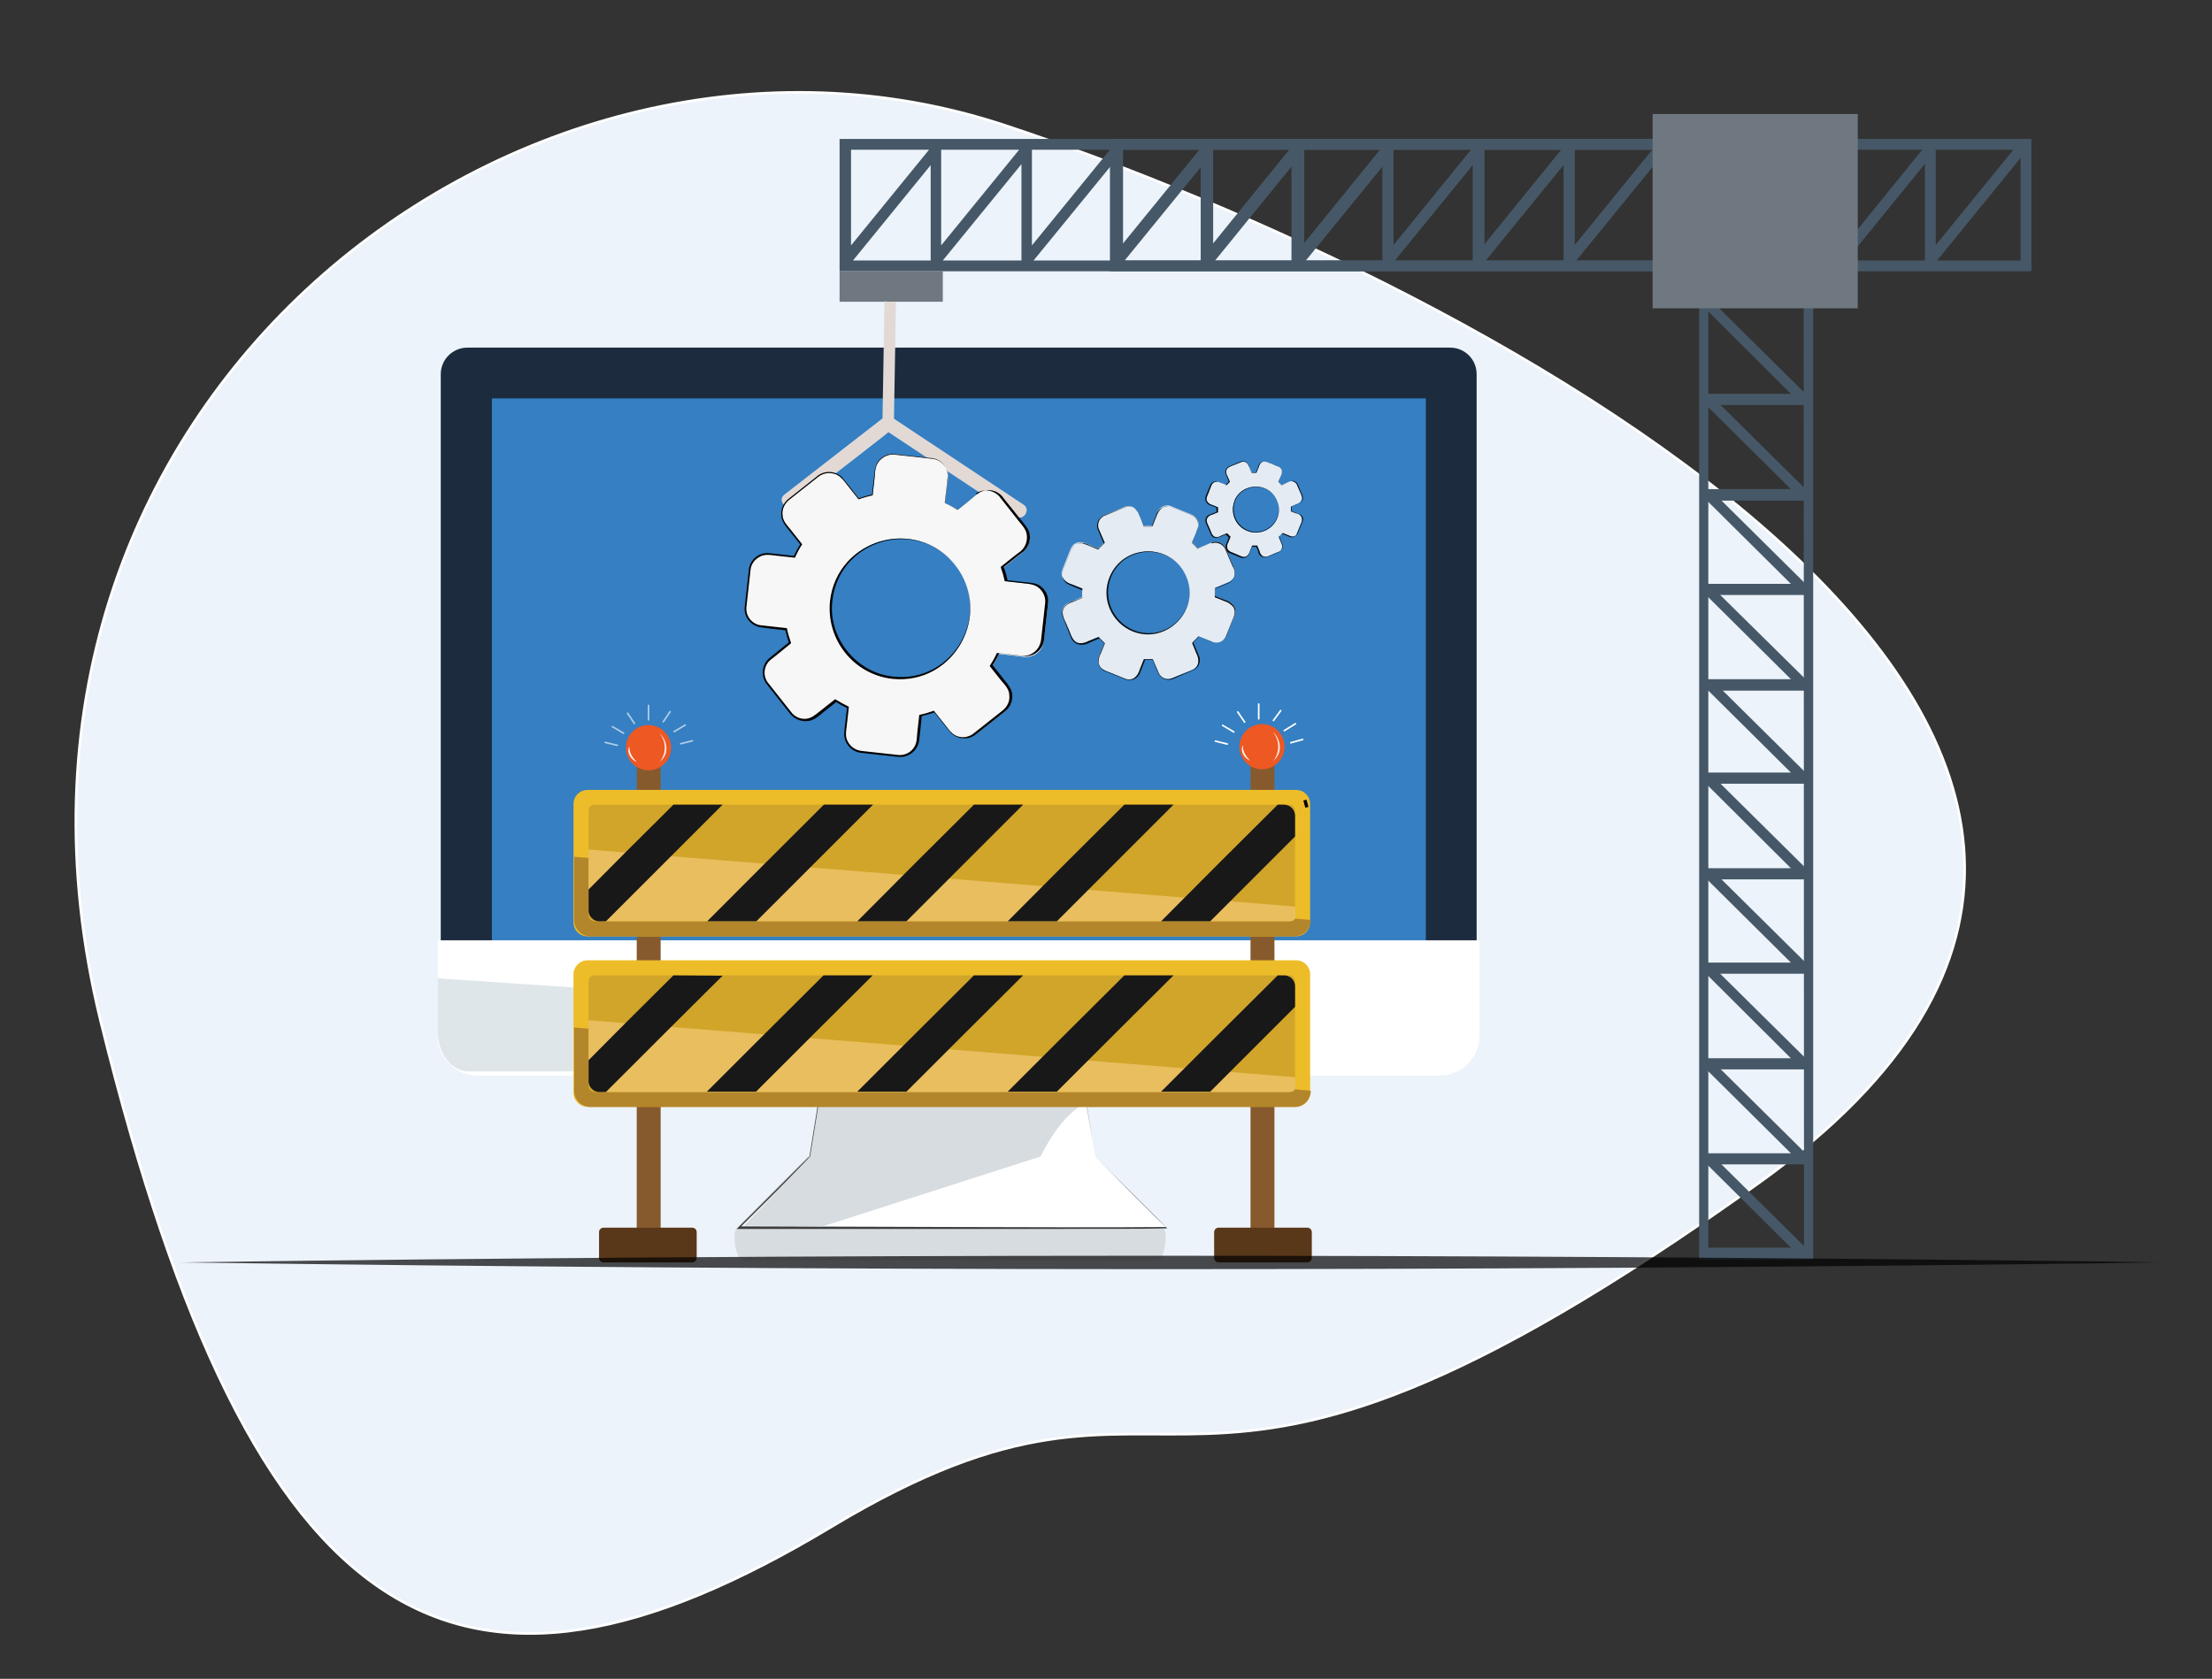 <?xml version="1.0" encoding="utf-8"?>
<!-- Generator: Adobe Illustrator 26.1.0, SVG Export Plug-In . SVG Version: 6.00 Build 0)  -->
<svg version="1.1" id="Layer_1" xmlns="http://www.w3.org/2000/svg" xmlns:xlink="http://www.w3.org/1999/xlink" x="0px" y="0px"
	 viewBox="0 0 675 512.4" style="enable-background:new 0 0 675 512.4;" xml:space="preserve">
<rect x="0" y="0" width="675" height="512.4" fill="#333333" stroke="none"/>
<style type="text/css">
	.st0{fill-rule:evenodd;clip-rule:evenodd;fill:#ECF3FA;stroke:#FFFFFF;stroke-width:0.81;stroke-miterlimit:10;}
	.st1{fill:#1C2C3E;}
	.st2{fill:#357FC2;}
	.st3{fill:#FFFFFF;}
	.st4{fill:#DFE6EA;}
	.st5{fill:#D7DCE0;}
	.st6{fill:#3D3E3F;}
	.st7{fill:#875A2D;}
	.st8{fill:#59381A;}
	.st9{fill:#EDBC29;}
	.st10{opacity:0.9;fill:#AE812C;enable-background:new    ;}
	.st11{fill:#D1A52A;}
	.st12{opacity:0.9;fill:#ECC164;enable-background:new    ;}
	.st13{fill:#181818;}
	.st14{fill:#465867;}
	.st15{fill:#6F7880;}
	.st16{fill:#E2D9D5;}
	.st17{fill:#F7F7F7;}
	.st18{fill:#020202;}
	.st19{opacity:0.9;}
	.st20{opacity:0.7;}
	.st21{fill:#ED5823;}
	.st22{opacity:0.6;}
	.st23{fill:none;stroke:#FFFFFF;stroke-width:0.5;stroke-linecap:round;stroke-miterlimit:10;}
	.st24{fill:none;stroke:#020202;stroke-miterlimit:10;}
</style>
<g id="Layer_5">
	<path id="Oval-3-Copy-6" class="st0" d="M253.7,466c113.3-68.2,98.4,27.4,283.1-105s-83.1-274-230-322.7S-15.8,122.8,30.8,312
		S140.4,534.1,253.7,466z"/>
	<path class="st1" d="M142.6,106.1h299.9c4.5,0,8.1,3.6,8.1,8.1v203.5c0,4.5-3.6,8.1-8.1,8.1H142.6c-4.5,0-8.1-3.6-8.1-8.1V114.2
		C134.5,109.7,138.2,106.1,142.6,106.1z"/>
	<rect x="150.1" y="121.6" class="st2" width="285" height="188.6"/>
	<path class="st3" d="M133.6,287v29.2c0,6.7,5.5,12.1,12.1,12.1c0,0,0,0,0,0h293.6c6.7,0,12.1-5.4,12.2-12.1c0,0,0,0,0,0V287H133.6z
		"/>
	<path class="st4" d="M133.6,298.6v16.3c0,6.7,4.2,12.1,9.3,12.1h225.4c5.2,0,9.3-5.4,9.3-12.1l-13-0.7L133.6,298.6z"/>
	<path class="st5" d="M355.2,374.8L333.4,353h-86.9l-21.7,21.8c-1.3,1.3-0.6,9.8,2.2,9.8H353C355.7,384.5,356.3,375.9,355.2,374.8z"
		/>
	<path class="st3" d="M334.2,353l-4.4-27.2h-78.1l-4.4,27.2l-21.8,21.8c0,0,129.4,0.3,130.4,0L334.2,353z"/>
	<path class="st6" d="M334.2,353c0,0.1-4.7-27.6-4.4-27.1c0.1-0.1-79.1,0.4-77.9-0.1l-4.4,27.1c0,0.2-21.7,21.8-21.8,21.9l-0.2-0.5
		l65.2,0.2c19.1,0,46.3,0.2,65.2,0C356.2,375.4,334.1,352.8,334.2,353L334.2,353z M334.2,353l21.8,21.7l0.2,0.2
		c-9.5,0.3-23.2,0.1-32.9,0.2c-20.7,0-76.4,0-97.8,0h-0.7l0.5-0.5c0,0.1,22.1-22.2,21.7-21.6l4.4-27.2v-0.2h0.2
		c0.1,0,78.2,0.1,78.2,0.1S334.1,353,334.2,353z"/>
	<path class="st5" d="M317.5,353c0,0,6.5-13.6,14-16.2l-1.8-11h-78.1l-4.4,27.2L227,374.1l24.1,0.2L317.5,353z"/>
	<path class="st7" d="M194.9,230.2h6.1c0.3,0,0.6,0.3,0.6,0.6v149.4c0,0.3-0.3,0.6-0.6,0.6h-6.1c-0.3,0-0.6-0.3-0.6-0.6V230.8
		C194.3,230.5,194.5,230.2,194.9,230.2z"/>
	<path class="st7" d="M382.2,230.2h6.1c0.3,0,0.6,0.3,0.6,0.6v149.4c0,0.3-0.3,0.6-0.6,0.6h-6.1c-0.3,0-0.6-0.3-0.6-0.6V230.8
		C381.6,230.5,381.8,230.2,382.2,230.2z"/>
	<path class="st8" d="M184.2,374.7h27c0.8,0,1.4,0.6,1.4,1.4v7.8c0,0.8-0.6,1.4-1.4,1.4h-27c-0.8,0-1.4-0.6-1.4-1.4v-7.8
		C182.8,375.3,183.4,374.7,184.2,374.7z"/>
	<path class="st8" d="M371.9,374.7h27c0.8,0,1.4,0.6,1.4,1.4v7.8c0,0.8-0.6,1.4-1.4,1.4h-27c-0.8,0-1.4-0.6-1.4-1.4v-7.8
		C370.5,375.3,371.1,374.7,371.9,374.7z"/>
	<path class="st9" d="M179.3,241.1h216.2c2.4,0,4.3,1.9,4.3,4.3v36.1c0,2.4-1.9,4.3-4.3,4.3H179.3c-2.4,0-4.3-1.9-4.3-4.3v-36.1
		C175,243,176.9,241.1,179.3,241.1z"/>
	<path class="st10" d="M395,285.8H180.2c-2.8,0-5-2.2-5-5v-19.3L400,280.8l0,0C400,283.5,397.8,285.8,395,285.8z"/>
	<path class="st11" d="M395.2,247.4v32c0,1-0.8,1.8-1.8,1.8h-212c-1,0-1.8-0.8-1.8-1.8v-32c0-1,0.8-1.8,1.8-1.8h212
		C394.4,245.6,395.2,246.4,395.2,247.4z"/>
	<path class="st12" d="M393.4,281.2h-209c-2.6,0.1-4.7-1.9-4.8-4.5c0,0,0,0,0,0v-17.4l215.6,17.4l0,0
		C395.2,279.2,396.1,281.2,393.4,281.2z"/>
	<path class="st13" d="M205.5,245.6c-8.7,8.6-17.3,17.2-25.9,25.9v6.4c0,1.8,1.5,3.3,3.3,3.3h2l35.6-35.6H205.5z"/>
	<path class="st13" d="M251.4,245.6c-11.9,11.8-23.7,23.7-35.6,35.6h15l35.6-35.6H251.4z"/>
	<path class="st13" d="M297.2,245.6c-11.9,11.8-23.8,23.7-35.6,35.6h15l35.6-35.6H297.2z"/>
	<path class="st13" d="M343.1,245.6c-11.9,11.8-23.8,23.7-35.6,35.6h15l35.6-35.6H343.1z"/>
	<path class="st13" d="M391.9,245.6h-2c-11.9,11.8-23.8,23.7-35.6,35.6h15l25.9-25.9V249C395.2,247.2,393.8,245.7,391.9,245.6
		C391.9,245.6,391.9,245.6,391.9,245.6z"/>
	<path class="st9" d="M179.3,293.1h216.2c2.4,0,4.3,1.9,4.3,4.3v36.1c0,2.4-1.9,4.3-4.3,4.3H179.3c-2.4,0-4.3-1.9-4.3-4.3v-36.1
		C175,295.1,176.9,293.1,179.3,293.1z"/>
	<path class="st10" d="M395,337.9H180.2c-2.8,0-5-2.2-5-5v-19.3L400,332.9l0,0C400,335.6,397.8,337.9,395,337.9z"/>
	<path class="st11" d="M395.2,299.5v32c0,1-0.8,1.8-1.8,1.8h-212c-1,0-1.8-0.8-1.8-1.8v-32c0-1,0.8-1.8,1.8-1.8h212
		C394.4,297.7,395.2,298.5,395.2,299.5z"/>
	<path class="st12" d="M393.4,333.3h-209c-2.6,0.1-4.7-1.9-4.8-4.5c0,0,0,0,0,0v-17.4l215.6,17.4l0,0
		C395.2,331.3,396,333.3,393.4,333.3z"/>
	<path class="st13" d="M205.5,297.7c-8.7,8.6-17.3,17.2-25.9,25.9v6.4c0,1.8,1.5,3.3,3.3,3.3h2c11.9-11.9,23.7-23.7,35.6-35.5
		L205.5,297.7z"/>
	<path class="st13" d="M251.3,297.7c-11.9,11.8-23.8,23.7-35.6,35.5h15c11.9-11.9,23.7-23.7,35.6-35.5H251.3z"/>
	<path class="st13" d="M297.2,297.7c-11.9,11.8-23.8,23.7-35.6,35.5h15c11.9-11.9,23.7-23.7,35.6-35.5H297.2z"/>
	<path class="st13" d="M343.1,297.7c-11.9,11.8-23.8,23.7-35.6,35.5h15c11.9-11.9,23.7-23.7,35.6-35.5H343.1z"/>
	<path class="st13" d="M391.9,297.7h-2c-11.9,11.8-23.8,23.7-35.6,35.5h15l25.9-25.9V301C395.2,299.2,393.7,297.7,391.9,297.7z"/>
	<path class="st14" d="M615.3,44.6l-24.6,30.2V44h-3.3v0.7l-24.5,30.2V44h-3.3v1.1l-22.2,27.3v-30H256.2v40.4h281.2v-5.2l22.2-27.2
		v31.3h2L587.4,50v31.6h2l28.4-34.9L615.3,44.6z M508.3,74.1V45.7h23.1L508.3,74.1z M480.5,45.7h23.8l-23.8,29.2L480.5,45.7z
		 M453,45.7h23.8L453,74.9L453,45.7z M425.2,46.8L425.2,46.8L425.2,46.8v-1.1H449l-23.8,29.2L425.2,46.8z M398,45.7h23.8L398,74.9
		V45.7z M370.2,45.7H394l-23.8,29.2L370.2,45.7z M342.7,45.7h23.8l-23.8,29.2L342.7,45.7z M314.9,45.7h23.8l-23.8,29.2L314.9,45.7z
		 M287.2,45.7H311l-23.8,29.2L287.2,45.7z M259.7,45.7h23.8l-23.8,29.2L259.7,45.7z M284,50.4v29.1h-23.7L284,50.4z M311.7,50.1
		v29.4h-24L311.7,50.1z M339.5,50v29.5h-24.1L339.5,50z M367,50.3v29.2h-23.8L367,50.3z M394.8,50v29.5h-24L394.8,50z M421.9,50.8
		v28.7h-23.4L421.9,50.8z M449.7,50v29.5h-24.1L449.7,50z M477.2,50.3v29.2h-23.8L477.2,50.3z M504.4,50.8v28.7h-23.4L504.4,50.8z
		 M532.2,50.8v28.7h-23.4L532.2,50.8z"/>
	<path class="st14" d="M619.9,42.4H338.7v40.4h281.2V42.4z M342,79.5V45.7h274.6v33.8H342z"/>
	<polygon class="st14" points="477.2,44 477.2,81.6 479.2,81.6 507.7,46.7 505.1,44.6 480.5,74.9 480.5,44 	"/>
	<polygon class="st14" points="449.4,44 449.4,81.6 451.4,81.6 479.8,46.7 477.3,44.6 452.7,74.9 452.7,44 	"/>
	<polygon class="st14" points="421.9,44 421.9,81.6 423.9,81.6 452.3,46.7 449.8,44.6 425.2,74.9 425.2,44 	"/>
	<polygon class="st14" points="394.1,44 394.1,81.6 396.1,81.6 424.5,46.7 422,44.6 397.4,74.9 397.4,44 	"/>
	<polygon class="st14" points="366.4,44 366.4,81.6 368.4,81.6 396.8,46.7 394.3,44.6 369.7,74.9 369.7,44 	"/>
	<polygon class="st14" points="339,44 339,81.6 341,81.6 369.4,46.7 366.9,44.6 342.2,74.9 342.2,44 	"/>
	<path class="st14" d="M518.5,89.6v294.9h34.8V89.6H518.5z M550.5,381.1h-29.2V93h29.1L550.5,381.1z"/>
	<polygon class="st14" points="520,123.6 552.3,123.6 552.3,121.5 522.2,91.7 520.5,94.3 546.5,120.2 520,120.2 	"/>
	<polygon class="st14" points="520,152.8 552.3,152.8 552.3,150.6 522.2,120.8 520.5,123.5 546.5,149.3 520,149.3 	"/>
	<polygon class="st14" points="520,181.6 552.3,181.6 552.3,179.5 522.2,149.7 520.5,152.4 546.5,178.2 520,178.2 	"/>
	<polygon class="st14" points="520,210.8 552.3,210.8 552.3,208.6 522.2,178.9 520.5,181.5 546.5,207.3 520,207.3 	"/>
	<polygon class="st14" points="520,239.2 552.3,239.2 552.3,237.1 522.2,207.3 520.5,210 546.5,235.8 520,235.8 	"/>
	<polygon class="st14" points="520,268.4 552.3,268.4 552.3,266.2 522.2,236.4 520.5,239.1 546.5,265 520,265 	"/>
	<polygon class="st14" points="520,297.2 552.3,297.2 552.3,295.1 522.2,265.3 520.5,268 546.5,293.8 520,293.8 	"/>
	<polygon class="st14" points="520,326.4 552.3,326.4 552.3,324.3 522.2,294.5 520.5,297.1 546.5,323 520,323 	"/>
	<polygon class="st14" points="520,355.4 552.3,355.4 552.3,353.3 522.2,323.5 520.5,326.2 546.5,352 520,352 	"/>
	<polygon class="st14" points="520,384.2 552.3,384.2 552.3,382.1 522.2,352.3 520.5,355 546.5,380.8 520,380.8 	"/>
	<rect x="504.3" y="34.8" class="st15" width="62.6" height="59.3"/>
	<rect x="256.2" y="82.8" class="st15" width="31.5" height="9.3"/>
	<path class="st16" d="M312.3,154l-39.5-26.2l0.6-35.6l-3.5-0.2l-0.6,35.7l-30,23.3c-2.2,1.8,0.7,5,3,3.3l17.2-13.3l10.4-8.1l1.2-1
		l38.8,25.7C312.3,159.2,314.7,155.5,312.3,154z"/>
	<path class="st17" d="M298.2,150.8l-6,4.8c-1.2-0.8-2.5-1.5-3.8-2.1l0.9-7.6c0.3-3-1.8-5.7-4.8-6l-11.4-1.3c-3-0.3-5.7,1.8-6,4.8
		l-0.8,7.6c-1.4,0.3-2.8,0.7-4.1,1.2l-4.8-5.9c-1.9-2.3-5.3-2.7-7.7-0.9l-9,7.1c-2.3,1.9-2.7,5.3-0.9,7.7l4.8,6
		c-0.8,1.2-1.5,2.5-2.1,3.8l-7.6-0.9c-3-0.3-5.7,1.8-6,4.8l-1.3,11.4c-0.3,3,1.8,5.7,4.8,6l7.6,0.9c0.3,1.4,0.7,2.8,1.2,4.1l-6,4.8
		c-2.3,1.9-2.7,5.3-0.9,7.7l7.1,9c1.9,2.3,5.3,2.7,7.7,0.9l6-4.8c1.2,0.8,2.5,1.5,3.8,2.1l-0.9,7.6c-0.3,3,1.8,5.7,4.8,6l11.4,1.3
		c3,0.3,5.7-1.8,6-4.8l0.9-7.6c1.4-0.3,2.8-0.7,4.1-1.2l4.8,6c1.9,2.3,5.3,2.7,7.7,0.9l9-7.1c2.3-1.9,2.7-5.3,0.9-7.7l-4.8-6
		c0.8-1.2,1.5-2.5,2.1-3.8l7.6,0.9c3,0.3,5.7-1.8,6-4.8l1.3-11.4c0.3-3-1.8-5.7-4.8-6l-7.6-0.9c-0.3-1.4-0.7-2.8-1.2-4.1l6-4.8
		c2.3-1.9,2.7-5.3,0.9-7.6l-7.1-9C304,149.4,300.6,149,298.2,150.8z M291.4,172.4c7.3,9.2,5.8,22.6-3.4,29.9
		c-9.2,7.3-22.6,5.8-29.9-3.4c-7.3-9.2-5.8-22.6,3.3-29.9C270.7,161.7,284.1,163.2,291.4,172.4L291.4,172.4z"/>
	<path class="st18" d="M298.2,150.8c0,0-5.9,4.8-6,4.8c-1.2-0.8-2.5-1.5-3.8-2.1l0.6-5.4c0.2-1.8,0.6-3.7-0.4-5.3
		c-0.9-1.6-2.5-2.7-4.4-2.8l-5.4-0.6l-5.5-0.6c-1.8-0.3-3.6,0.4-4.9,1.8c-1.3,1.4-1.4,3.3-1.5,5.1l-0.6,5.4v0.1h-0.1
		c-1.4,0.3-2.8,0.7-4.2,1.2l-0.1-0.1l-3.4-4.3c-1.1-1.4-2.2-3-4-3.4c-1.7-0.5-3.6-0.1-5,1.1l-4.3,3.4l-4.3,3.4
		c-1.4,1.1-2.3,2.8-2.1,4.6c0,1.9,1.4,3.2,2.5,4.6l3.4,4.3l0.1,0.1c-0.8,1.2-1.5,2.5-2.1,3.9l-0.1,0.2h-0.2l-5.5-0.6
		c-1.8-0.2-3.6-0.6-5.2,0.4c-1.6,0.9-2.6,2.4-2.7,4.2l-0.6,5.4l-0.6,5.4c-0.4,2.7,1.3,5.2,4,5.8c0.8,0.1,1.8,0.2,2.7,0.3l5.4,0.6
		h0.2c0.3,1.5,0.8,3.1,1.3,4.6l-0.2,0.2l-4.3,3.5c-0.7,0.6-1.5,1.1-2.1,1.7c-1.9,1.9-2,5-0.2,7l3.4,4.3l3.4,4.3
		c1,1.4,2.7,2.2,4.4,2.1c1.8-0.1,3.1-1.3,4.5-2.4l4.3-3.4l0.2-0.2l0.2,0.1c1.3,0.8,2.6,1.5,4,2.2v0.3l-0.6,5.4
		c-0.2,1.8-0.6,3.5,0.4,5.1c0.8,1.5,2.4,2.5,4.1,2.7c2.7,0.3,8.2,0.9,10.9,1.2c2.7,0.4,5.2-1.3,5.8-3.9c0.2-0.8,0.2-1.8,0.3-2.7
		l0.6-5.4v-0.2c1.5-0.3,2.9-0.7,4.3-1.2l0.2-0.1l0.1,0.2l3.4,4.3c1.1,1.4,2.1,2.9,3.9,3.4c1.7,0.5,3.5,0.1,4.9-1.1l4.3-3.4l4.3-3.4
		c1.4-1.1,2.3-2.8,2.1-4.6c0-1.9-1.3-3.2-2.5-4.6l-3.4-4.3l-0.1-0.1c0.8-1.3,1.6-2.6,2.2-4h0.1l5.4,0.6c1.8,0.2,3.6,0.6,5.2-0.4
		c1.6-0.9,2.6-2.5,2.8-4.3l0.6-5.4l0.6-5.4c0.3-1.8-0.4-3.6-1.7-4.8c-1.4-1.3-3.3-1.4-5.1-1.6l-5.4-0.6h-0.1
		c-0.3-1.4-0.7-2.8-1.2-4.2V173h0l3.5-2.8l1.8-1.4c2-1.2,3-3.5,2.6-5.8c-0.3-1.5-1.3-2.6-2.3-3.8l-5.6-7.1c-1.7-2.5-5.2-3.2-7.7-1.4
		C298.4,150.8,298.4,150.8,298.2,150.8L298.2,150.8z M298.2,150.8c2.4-1.9,5.9-1.5,7.8,0.9c0.1,0.1,0.1,0.2,0.2,0.3l5.7,7.1
		c0.9,1.2,2,2.3,2.3,3.9c0.4,2.3-0.6,4.6-2.6,5.9l-1.8,1.4l-3.5,2.8c0.5,1.3,0.9,2.7,1.2,4.1l-0.1-0.1l5.4,0.6
		c1.8,0.2,3.8,0.2,5.2,1.6c1.4,1.3,2.1,3.1,1.8,5l-0.6,5.4l-0.6,5.4c-0.2,2.9-2.7,5.2-5.6,5.2c-1.8-0.1-6.4-0.7-8.2-0.9l0.2-0.1
		c-0.6,1.3-1.3,2.6-2.1,3.8V203l3.4,4.3c1.1,1.4,2.5,2.9,2.6,4.9c0.1,1.9-0.7,3.8-2.3,5l-4.3,3.4l-4.3,3.4c-2.3,2-5.7,1.8-7.8-0.3
		c-1.2-1.3-4-5-5.2-6.4l0.3,0.1c-1.4,0.5-2.8,0.9-4.2,1.2l0.2-0.3c-0.2,1.8-0.6,6.4-0.9,8.2c-0.7,3-3.5,4.9-6.5,4.5l-5.5-0.6
		l-5.4-0.6c-3-0.2-5.4-2.8-5.4-5.8c0.1-1.8,0.7-6.3,0.9-8.2l0.2,0.4c-1.3-0.6-2.6-1.3-3.8-2.1h0.5l-4.3,3.4c-1.4,1.2-3,2.6-5,2.6
		c-2,0.1-3.9-0.8-5.1-2.4l-3.4-4.3l-3.4-4.3c-2-2.3-1.9-5.8,0.3-8c1.4-1.2,5-4,6.4-5.2l-0.1,0.4c-0.5-1.4-0.9-2.8-1.2-4.2l0.3,0.3
		c-1.8-0.2-6.4-0.7-8.2-1c-2.9-0.7-4.9-3.5-4.4-6.5l0.6-5.4l0.6-5.4c0.2-3,2.7-5.3,5.7-5.3c1.8,0.1,6.3,0.7,8.2,0.9l-0.2,0.1
		c0.6-1.3,1.3-2.6,2.1-3.8v0.3l-3.4-4.3c-1.1-1.4-2.5-2.9-2.5-4.9c-0.1-1.9,0.8-3.8,2.3-4.9l4.3-3.4l4.3-3.4
		c2.2-1.9,5.6-1.8,7.7,0.3c1.1,1.3,4,5,5.1,6.4h-0.1c1.4-0.5,2.8-0.9,4.2-1.2l-0.1,0.1l0.6-5.4c0.2-1.8,0.3-3.8,1.6-5.2
		c1.3-1.4,3.1-2.1,5-1.8l5.4,0.6l5.4,0.6c2.9,0.2,5.1,2.6,5.1,5.5c-0.1,1.7-0.7,6.3-0.9,8.2c1.3,0.6,2.6,1.3,3.8,2.1L298.2,150.8
		L298.2,150.8z"/>
	<path class="st18" d="M291.4,172.4c11.8,14.8-0.1,36.7-19,34.8c-11.9-1.3-20.4-12-19.1-23.9c0,0,0,0,0,0
		C255.6,164.4,279.6,157.6,291.4,172.4L291.4,172.4z M291.4,172.4c-11.8-14.6-35.4-7.7-37.4,11c-1.4,11.1,7.3,22,18.5,23.1
		C291.1,208.6,303.1,187.2,291.4,172.4L291.4,172.4z"/>
	<g class="st19">
		<path class="st17" d="M393.4,147l-2.3,1c-0.3-0.4-0.6-0.7-1-1l1-2.3c0.4-0.9-0.1-1.9-1-2.3l-3.5-1.4c-0.9-0.4-2,0.1-2.3,1
			c0,0,0,0,0,0l-0.9,2.3c-0.5,0-0.9,0-1.4,0l-1-2.3c-0.4-0.9-1.4-1.3-2.3-1c0,0,0,0,0,0l-3.5,1.4c-0.9,0.4-1.3,1.4-1,2.3l1,2.3
			c-0.4,0.3-0.7,0.6-1,1l-2.3-0.9c-0.9-0.4-2,0.1-2.3,1l-1.4,3.5c-0.4,0.9,0.1,1.9,1,2.3c0,0,0,0,0,0l2.3,0.9c0,0.5,0,0.9,0,1.4
			l-2.3,1c-0.9,0.4-1.4,1.4-1,2.3c0,0,0,0,0,0l1.5,3.5c0.4,0.9,1.4,1.4,2.3,1c0,0,0,0,0,0l2.3-1c0.3,0.4,0.6,0.7,1,1l-1,2.3
			c-0.4,0.9,0.1,2,1,2.3l3.5,1.4c0.9,0.4,1.9-0.1,2.3-1c0,0,0,0,0,0l0.9-2.3c0.5,0,0.9,0,1.4,0l1,2.3c0.4,0.9,1.4,1.3,2.3,0.9
			l3.5-1.5c0.9-0.4,1.3-1.4,1-2.3l-1-2.3c0.4-0.3,0.7-0.6,1-1l2.3,0.9c0.9,0.4,2-0.1,2.3-1l1.4-3.5c0.4-0.9-0.1-2-1-2.3l-2.3-0.9
			c0-0.5,0-0.9,0-1.4l2.3-1c0.9-0.4,1.3-1.4,1-2.3l-1.4-3.5C395.3,147.1,394.3,146.6,393.4,147C393.4,147,393.4,147,393.4,147z
			 M389.7,152.8c1.5,3.6-0.1,7.7-3.7,9.2c-3.6,1.5-7.7-0.1-9.2-3.7c-1.5-3.6,0.1-7.7,3.7-9.2c0,0,0.1,0,0.1,0
			C384.1,147.6,388.2,149.2,389.7,152.8C389.6,152.8,389.6,152.8,389.7,152.8L389.7,152.8z"/>
		<path class="st18" d="M393.4,147l-2.3,1l-1-1c0,0,0.7-1.7,0.7-1.7c0.3-0.5,0.4-1.1,0.3-1.7c-0.2-1.2-1.8-1.5-2.8-1.9
			s-2.4-1.3-3.3-0.6c-0.5,0.4-0.8,0.9-0.9,1.5l-0.7,1.7l0,0h-1.5l0,0c-0.2-0.5-0.8-1.9-1-2.5c-0.5-0.8-1.4-1.1-2.3-0.7l-1.7,0.7
			c-0.9,0.4-2.5,0.7-2.7,1.9c-0.1,0.6,0.1,1.2,0.4,1.7l0.7,1.6c0,0.1,0,0.1,0,0.1l-1,1l0,0h0l-1.7-0.7c-0.5-0.3-1.1-0.4-1.7-0.3
			c-1.2,0.2-1.4,1.7-1.9,2.8c-0.3,1.1-1.3,2.2-0.5,3.3c0.4,0.5,0.9,0.8,1.4,0.9l1.7,0.7h0.1c0,0.1,0,1.5,0,1.6h-0.1l-1.7,0.7
			c-0.6,0.1-1.1,0.5-1.4,0.9c-0.7,1,0.2,2.2,0.6,3.2c0.5,1,0.7,2.5,1.9,2.7c0.6,0.1,1.1-0.1,1.6-0.4l1.7-0.7c0.1-0.1,0.1,0,0.2,0
			l1,1c0.1,0.1,0.1,0.1,0,0.1l-0.7,1.7c-0.3,0.5-0.4,1.1-0.3,1.6c0.2,1.2,1.7,1.4,2.7,1.9c1.1,0.4,2.2,1.3,3.3,0.6
			c0.5-0.4,0.8-0.9,0.9-1.4l0.7-1.7c0-0.1,0-0.1,0.1-0.1h1.5v0.1l0.7,1.7c0.1,0.6,0.5,1.1,0.9,1.4c1.1,0.7,2.2-0.2,3.3-0.6l1.7-0.7
			c0.8-0.3,1.3-1.2,1.1-2.1c-0.2-0.5-0.8-1.9-1-2.5c0,0,0,0,0-0.1l1-1c0,0,0,0,0.1,0c0.5,0.2,2,0.8,2.5,1c0.9,0.2,1.8-0.2,2.1-1.1
			l0.7-1.7c0.3-0.9,1.3-2.4,0.6-3.3c-0.4-0.5-0.9-0.8-1.5-0.9l-1.7-0.7l0,0v-1.4l0,0l1.4-0.6c0.9-0.3,2-0.8,2-1.9
			c0-0.5-0.1-1-0.4-1.4l-1.1-2.7c-0.3-0.9-1.3-1.5-2.3-1.1C393.5,147,393.4,147,393.4,147L393.4,147z M393.4,147
			c0.9-0.4,2,0.1,2.4,1c0,0,0,0.1,0,0.1l1.2,2.7c0.2,0.4,0.4,0.9,0.4,1.4c-0.1,1.6-2,1.8-3.4,2.5c0-0.1,0,1.4,0,1.4s1.7,0.7,1.6,0.6
			c1.1,0.1,1.9,1.1,1.7,2.2c0,0.2-0.1,0.3-0.1,0.5l-0.7,1.7l-0.7,1.7c-0.3,0.9-1.3,1.4-2.2,1.1c-0.5-0.2-1.9-0.8-2.5-1h0.1l-1,1
			v-0.1c0.2,0.6,0.8,1.9,1,2.5c0.3,0.9-0.2,1.9-1.1,2.3l-3.3,1.4c-1.1,0.4-2.3-0.1-2.7-1.1c-0.1-0.1-0.1-0.3-0.1-0.5l-0.7-1.6
			l0.1,0.1H382l0.1-0.1l-0.7,1.7c-0.2,1.1-1.2,1.9-2.3,1.8c-0.2,0-0.3-0.1-0.5-0.1l-1.7-0.7l-1.7-0.7c-0.9-0.3-1.4-1.3-1.2-2.3
			c0.2-0.6,0.8-1.9,1-2.5v0.1l-1-1h0.2c-0.6,0.2-1.9,0.9-2.5,1c-1,0.3-2-0.2-2.3-1.2l-0.7-1.6l-0.7-1.6c-0.4-0.9-0.1-2,0.8-2.5
			c0.5-0.2,1.9-0.8,2.5-1l-0.1,0.1v-1.4l0.1,0.1l-1.7-0.7c-1.1-0.2-1.9-1.2-1.8-2.4c0-0.2,0.1-0.3,0.1-0.4l0.7-1.7l0.7-1.7
			c0.4-0.9,1.4-1.4,2.3-1.1c0.5,0.2,1.9,0.8,2.5,1h-0.1l1-1v0.1c-0.2-0.6-0.8-1.9-1-2.5c-0.3-0.9,0.2-1.9,1.1-2.3l1.7-0.7l1.7-0.7
			c1-0.4,2.2,0.1,2.6,1.1c0.1,0.2,0.1,0.3,0.1,0.5l0.7,1.7l0,0h1.4c-0.2,0.2,0.7-1.7,0.6-1.6c0.1-1.1,1.1-1.9,2.2-1.7
			c0.2,0,0.3,0.1,0.5,0.1l1.7,0.7l1.7,0.7c0.9,0.3,1.4,1.3,1.1,2.2c-0.2,0.5-0.8,1.9-1,2.5l1,1L393.4,147L393.4,147z"/>
		<path class="st18" d="M389.7,152.8c2.5,5.6-3.4,11.6-9.1,9.2c-3.6-1.4-5.3-5.5-3.9-9.1c0,0,0-0.1,0-0.1
			C379,147.1,387.4,147.1,389.7,152.8L389.7,152.8z M389.7,152.8c-2.3-5.6-10.6-5.5-12.8,0.1c-1.3,3.5,0.3,7.4,3.8,8.9
			C386.2,164.2,392.1,158.3,389.7,152.8L389.7,152.8z"/>
	</g>
	<g class="st19">
		<path class="st17" d="M369.7,165.6l-4.1,1.7c-0.6-0.6-1.2-1.2-1.8-1.8l1.7-4.2c0.7-1.6-0.1-3.5-1.8-4.2l-6.3-2.6
			c-1.6-0.7-3.5,0.1-4.2,1.8l-1.7,4.2c-0.8-0.1-1.7-0.1-2.5,0l-1.7-4.1c-0.7-1.6-2.6-2.4-4.2-1.7l-6.2,2.6c-1.6,0.7-2.4,2.6-1.7,4.2
			l1.7,4.1c-0.6,0.6-1.2,1.2-1.8,1.8l-4.2-1.7c-1.6-0.7-3.5,0.1-4.2,1.8l-2.5,6.3c-0.7,1.6,0.1,3.5,1.8,4.2l4.2,1.7
			c0,0.8,0,1.7,0,2.5L326,184c-1.6,0.7-2.4,2.6-1.7,4.2l2.6,6.2c0.7,1.6,2.6,2.4,4.2,1.7l4.1-1.7c0.6,0.6,1.2,1.2,1.8,1.8l-1.7,4.2
			c-0.7,1.6,0.1,3.5,1.8,4.2l6.3,2.6c1.6,0.7,3.5-0.1,4.2-1.8l1.7-4.2c0.8,0.1,1.7,0.1,2.5,0l1.7,4.1c0.7,1.6,2.6,2.4,4.2,1.7
			l6.2-2.6c1.6-0.7,2.4-2.6,1.7-4.2L364,196c0.6-0.6,1.2-1.2,1.8-1.8l4.2,1.7c1.6,0.7,3.5-0.1,4.2-1.8l2.6-6.3
			c0.7-1.6-0.1-3.5-1.8-4.2l-4.2-1.7c0.1-0.8,0.1-1.7,0-2.5l4.1-1.7c1.6-0.7,2.4-2.6,1.7-4.2l-2.6-6.2
			C373.3,165.7,371.4,164.9,369.7,165.6C369.8,165.6,369.8,165.6,369.7,165.6z M362,176c2.7,6.4-0.3,13.7-6.7,16.4
			c-6.4,2.7-13.7-0.3-16.4-6.7c-2.7-6.4,0.3-13.7,6.7-16.4C352,166.6,359.3,169.6,362,176z"/>
		<path class="st18" d="M369.7,165.6l-4.1,1.8l-1.8-1.8l1.2-3c0.5-0.9,0.8-2,0.6-3.1c-0.2-1.1-1-1.9-2-2.3l-3-1.2l-3-1.2
			c-1-0.4-2.1-0.3-3,0.2c-0.8,0.7-1.4,1.6-1.7,2.6l-1.2,3l0,0l0,0h-2.5c-0.1,0-0.1,0-0.1,0c-0.4-0.9-1.5-3.5-1.9-4.4
			c-0.8-1.4-2.6-2-4.1-1.3c-1.5,0.6-4.5,1.9-6,2.5c-1.5,0.6-2.3,2.2-1.9,3.8c0.4,0.9,1.5,3.5,1.9,4.4v0.1l-0.1,0.1l-1.8,1.8
			l-0.1,0.1h-0.1c-0.9-0.4-3.5-1.5-4.5-1.8c-1.6-0.4-3.2,0.4-3.7,1.9l-1.2,3l-1.2,3c-1,2.3,0.6,4,2.8,4.6l3,1.2l0.1,0.1v0.1v2.5v0.1
			l-0.1,0.1l-3,1.3c-1,0.3-1.9,0.8-2.5,1.7c-1.2,1.9,0.4,3.9,1.1,5.9c1,1.9,1.3,4.5,3.4,4.9c1,0.1,2.1-0.1,2.9-0.6l3-1.2l0.1-0.1
			l0.1,0.1l1.8,1.8l0.1,0.1l-0.1,0.1l-1.2,3c-0.5,0.9-0.8,2-0.6,3c0.4,2.2,3,2.5,4.9,3.4l3,1.2c2.3,1,4-0.6,4.6-2.8l1.2-3v-0.1h2.8
			l0,0.1c0.4,0.9,1.5,3.5,1.9,4.4c0.8,1.4,2.5,2,4,1.3l3-1.2l3-1.2c2.3-0.9,2.4-3.3,1.3-5.3l-1.2-3v-0.1l0.1-0.1l1.8-1.8
			c0.1-0.1,0-0.1,0.1,0c1,0.4,3.5,1.5,4.5,1.8c1.6,0.4,3.2-0.4,3.8-1.9l1.2-3l1.2-3c0.4-1,0.4-2.1-0.2-3c-0.7-0.8-1.6-1.4-2.6-1.7
			l-3-1.2c0,0,0,0,0,0v-2.6l0,0l2.5-1l1.2-0.5c1.3-0.4,2.3-1.5,2.4-2.9c0-0.9-0.2-1.8-0.7-2.5l-2.1-4.9c-0.6-1.7-2.4-2.6-4.1-2.1
			c-0.1,0-0.1,0-0.2,0.1L369.7,165.6z M369.7,165.6c1.7-0.7,3.6,0.1,4.3,1.8c0,0.1,0,0.1,0.1,0.2l2.1,4.9c0.4,0.8,0.7,1.7,0.7,2.6
			c-0.1,1.4-1.1,2.5-2.4,2.9l-1.2,0.5l-2.5,1l0,0v2.5v-0.1l3,1.2c2.2,0.6,4,2.5,2.9,4.9l-1.2,3l-1.2,3c-0.6,1.6-2.3,2.5-4,2.1
			c-1-0.4-3.5-1.4-4.5-1.8h0.1l-1.8,1.8V196c0.4,1,1.5,3.5,1.9,4.5c0.5,1.7-0.4,3.5-2,4.1l-3,1.3l-3,1.3c-1.6,0.7-3.5,0.1-4.4-1.4
			c-0.5-1-1.5-3.5-1.9-4.5l0.2,0.1h-2.6l0.2-0.1c-0.4,1-1.4,3.5-1.8,4.5c-0.9,1.6-2.8,2.2-4.4,1.5l-3-1.2l-3-1.2
			c-1.7-0.6-2.6-2.4-2.1-4.2c0.4-1,1.4-3.5,1.8-4.5l0.1,0.3l-1.8-1.8l0.3,0.1l-3,1.3c-2.1,1.2-4.7,1-5.8-1.5l-1.2-3l-1.2-3
			c-1.1-2.4,0.6-4.4,3-5.1l3-1.2l-0.1,0.2v-2.5l0.1,0.2c-1-0.4-3.5-1.4-4.5-1.9c-1.6-0.9-2.2-2.8-1.5-4.4l1.2-3l1.2-3
			c1-2.5,3.5-2.7,5.6-1.5l3,1.2H335l1.8-1.8v0.1c-0.4-1-1.5-3.5-1.9-4.5c-0.5-1.7,0.4-3.4,2-4.1l3-1.2l3-1.2c2.4-1.1,4.3,0.6,5,2.9
			l1.2,3l-0.1-0.1h2.5h-0.1l1.2-3c0.6-2.2,2.5-3.9,4.9-2.9l3,1.2l3,1.2c1.6,0.6,2.5,2.3,2,4c-0.3,1-1.4,3.5-1.8,4.5
			c0-0.1,1.8,1.8,1.8,1.8L369.7,165.6L369.7,165.6z"/>
		<path class="st18" d="M362,176c4.4,10.2-6,20.9-16.4,16.7c-6.5-2.7-9.7-10.1-7-16.6C342.9,165.7,357.7,165.7,362,176L362,176z
			 M362,176c-4.3-10.2-18.9-10-23,0.2c-2.5,6.3,0.5,13.4,6.8,16.1C356,196.5,366.3,186.2,362,176z"/>
	</g>
	<g class="st20">
		<path d="M55,385.3c193.5-2.7,391-2.6,584.6-0.3l18.9,0.3l-18.9,0.3C446,388,248.5,388,55,385.3z"/>
	</g>
	<circle class="st21" cx="197.9" cy="228.2" r="6.9"/>
	<g class="st19">
		<path class="st3" d="M201.2,223.8c2.3,1.9,3,5.7,0.9,8c-0.3,0.3-0.6,0.6-0.9,0.9C203.4,230.1,203.4,226.3,201.2,223.8L201.2,223.8
			z"/>
	</g>
	<path class="st3" d="M194.3,232.6c-1.8-0.8-3.2-3-2.2-4.8C191.9,229.7,193,231.2,194.3,232.6z"/>
	<g class="st22">
		<line class="st23" x1="188.4" y1="227.5" x2="184.7" y2="226.6"/>
		<line class="st23" x1="190.3" y1="223.8" x2="186.9" y2="221.8"/>
		<line class="st23" x1="193.6" y1="220.8" x2="191.5" y2="217.7"/>
		<line class="st23" x1="207.7" y1="227" x2="211.3" y2="226.1"/>
		<line class="st23" x1="205.7" y1="223.3" x2="209.1" y2="221.3"/>
		<line class="st23" x1="202.4" y1="220.3" x2="204.5" y2="217.2"/>
		<line class="st23" x1="197.9" y1="219.7" x2="197.9" y2="215.3"/>
	</g>
	<circle class="st21" cx="385.1" cy="227.9" r="6.9"/>
	<g class="st19">
		<path class="st3" d="M388.4,223.4c2.3,1.9,3,5.7,0.9,8.1c-0.3,0.3-0.6,0.6-0.9,0.9C390.6,229.8,390.6,226,388.4,223.4z"/>
	</g>
	<path class="st3" d="M381.5,232.2c-1.8-0.8-3.2-3-2.2-4.8C379.1,229.3,380.2,230.9,381.5,232.2z"/>
	<line class="st23" x1="374.5" y1="227.1" x2="370.9" y2="226.2"/>
	<line class="st23" x1="376.5" y1="223.4" x2="373.1" y2="221.4"/>
	<line class="st23" x1="379.8" y1="220.4" x2="377.7" y2="217.3"/>
	<line class="st23" x1="393.9" y1="226.7" x2="397.5" y2="225.7"/>
	<line class="st23" x1="391.9" y1="223" x2="395.3" y2="220.9"/>
	<line class="st23" x1="388.6" y1="219.9" x2="390.8" y2="216.9"/>
	<line class="st23" x1="384.1" y1="219.4" x2="384.1" y2="214.9"/>
	<line class="st24" x1="398.8" y1="246.4" x2="398.2" y2="244.2"/>
</g>
</svg>
